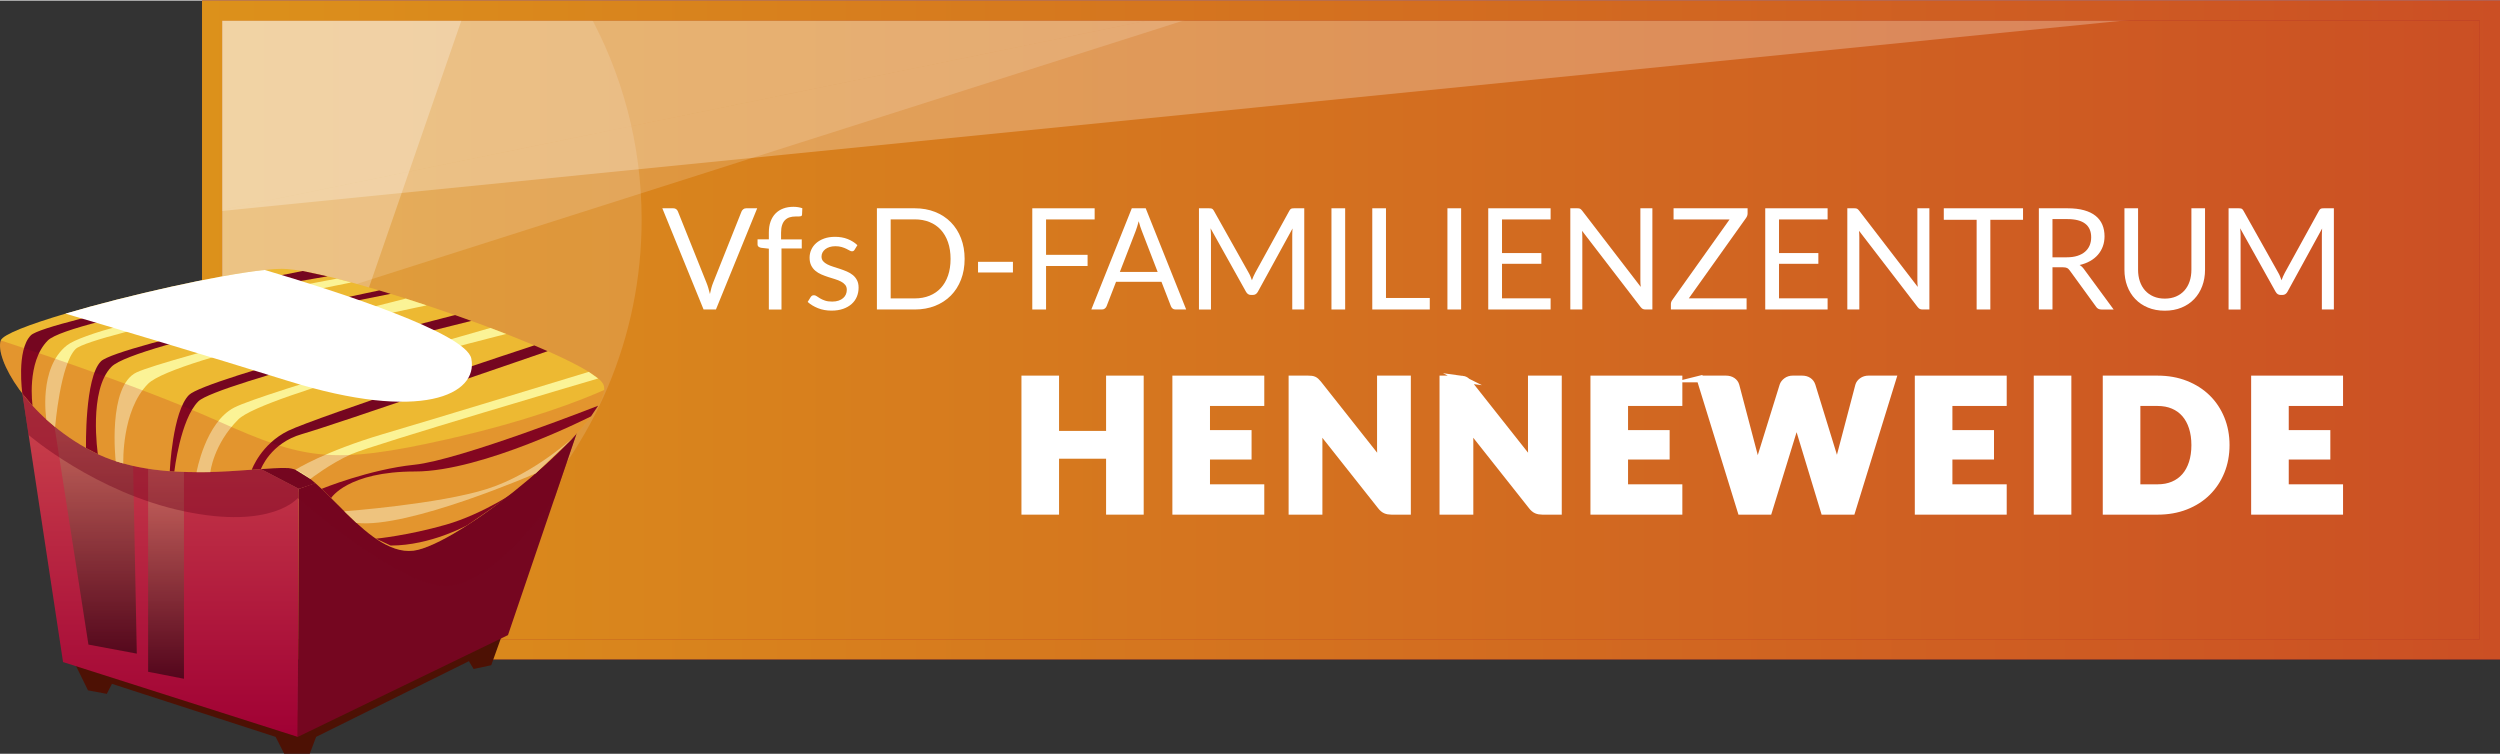 <?xml version="1.0" encoding="UTF-8"?>
<svg xmlns="http://www.w3.org/2000/svg" xmlns:xlink="http://www.w3.org/1999/xlink" viewBox="0 0 371.67 111.975" width="580" height="175"><rect x="0" y="0" width="371.67" height="111.975" fill="#333333" stroke="none"/><defs><style>.j,.k,.l,.m,.n,.o,.p,.q,.r,.s,.t,.u,.v,.w,.x,.y{stroke-width:0px;}.j,.o{fill:#750620;}.k{fill:url(#e);}.l{fill:#4d1104;}.m{fill:#edb932;}.n{fill:url(#i);}.o{mix-blend-mode:multiply;opacity:.43;}.z{isolation:isolate;}.p,.r,.s,.aa,.w,.y{fill:#fff;}.q{fill:#bc0620;opacity:.2;}.r{opacity:.14;}.s{mix-blend-mode:soft-light;}.t{fill:url(#f);}.u{fill:#fbf396;}.v{fill:url(#g);}.v,.x{mix-blend-mode:color-dodge;opacity:.5;}.aa{stroke:#fff;}.aa,.ab{stroke-miterlimit:10;}.ab{fill:url(#d);stroke:#a21c26;stroke-width:3px;}.w{opacity:.26;}.x{fill:url(#h);}.y{opacity:.16;}</style><linearGradient id="d" x1="31.533" y1="48.973" x2="370.17" y2="48.973" gradientUnits="userSpaceOnUse"><stop offset="0" stop-color="#dc911b"/><stop offset="1" stop-color="#cb4f24"/></linearGradient><linearGradient id="e" x1="30.033" y1="48.973" x2="371.67" y2="48.973" xlink:href="#d"/><linearGradient id="f" x1="23.276" y1="109.469" x2="23.276" y2="50.531" gradientUnits="userSpaceOnUse"><stop offset="0" stop-color="#a00034"/><stop offset="1" stop-color="#d35050"/></linearGradient><linearGradient id="g" x1="13.725" y1="97.09" x2="13.725" y2="56.966" gradientUnits="userSpaceOnUse"><stop offset="0" stop-color="#000"/><stop offset="1" stop-color="#e9a683"/></linearGradient><linearGradient id="h" x1="24.685" y1="100.826" x2="24.685" y2="67.028" xlink:href="#g"/><linearGradient id="i" x1="2.124" y1="56.966" x2="88.238" y2="56.966" gradientUnits="userSpaceOnUse"><stop offset="0" stop-color="#e58e6e"/><stop offset="1" stop-color="#b94736"/></linearGradient></defs><g class="z"><g id="b"><g id="c"><rect class="ab" x="31.533" y="1.5" width="338.637" height="94.945"/><path class="r" d="M95.39,32.588c0-11.289-2.941-21.886-8.081-31.088H31.533v94.945c35.267,0,63.857-28.59,63.857-63.857Z"/><polygon class="y" points="177.764 2.392 31.533 48.973 31.533 1.5 177.764 1.5 177.764 2.392"/><polyline class="w" points="31.533 31.423 31.533 1.5 177.764 1.5"/><polyline class="w" points="177.764 1.5 330.467 1.5 31.533 31.423"/><polygon class="w" points="36.292 96.269 31.533 96.445 31.533 1.5 69.104 1.5 36.292 96.269"/><path class="p" d="M98.469,30.882h1.627c.182,0,.329.045.441.136.112.091.196.207.252.347l4.253,10.615c.098.238.187.498.268.777s.159.57.236.872c.063-.301.131-.592.205-.872.074-.28.159-.539.257-.777l4.231-10.615c.049-.119.133-.229.252-.331s.266-.152.441-.152h1.638l-6.132,15.046h-1.838l-6.132-15.046Z"/><path class="p" d="M114.303,45.928v-9.041l-1.176-.136c-.147-.035-.268-.089-.362-.163-.094-.073-.142-.18-.142-.32v-.766h1.68v-1.029c0-.609.085-1.15.257-1.622.171-.473.416-.872.735-1.197.318-.325.702-.572,1.15-.74.448-.168.952-.252,1.512-.252.476,0,.917.07,1.323.21l-.042.935c-.007.14-.067.224-.179.252-.112.028-.27.042-.473.042h-.325c-.322,0-.614.042-.877.126-.262.084-.488.221-.677.41s-.334.438-.436.746c-.102.308-.152.689-.152,1.145v.977h3.077v1.354h-3.014v9.072h-1.879Z"/><path class="p" d="M127.05,37.046c-.084.154-.214.231-.389.231-.105,0-.224-.039-.357-.116-.133-.077-.296-.163-.488-.257-.192-.094-.422-.182-.688-.262-.266-.081-.581-.121-.945-.121-.315,0-.598.041-.851.121-.252.081-.467.19-.646.331s-.315.303-.41.488c-.094.186-.142.387-.142.604,0,.273.079.5.236.682.157.182.366.34.625.473.259.133.553.25.882.352.329.102.667.21,1.013.326.346.115.684.243,1.013.383s.623.315.882.525c.259.21.467.467.625.772.157.304.236.67.236,1.097,0,.49-.088.943-.263,1.36s-.434.777-.777,1.081c-.343.305-.763.544-1.26.719-.497.175-1.071.263-1.722.263-.742,0-1.414-.121-2.016-.362-.602-.241-1.113-.551-1.533-.929l.441-.714c.056-.091.123-.161.2-.21s.179-.074.305-.074.259.049.399.147c.14.098.31.207.509.326.199.119.441.228.724.325.284.098.639.147,1.066.147.364,0,.683-.047.956-.142.273-.094.5-.222.683-.383.182-.161.316-.346.404-.556.087-.21.131-.434.131-.672,0-.294-.079-.537-.236-.729-.158-.192-.366-.357-.625-.494-.259-.136-.555-.255-.887-.357s-.672-.208-1.019-.32c-.346-.112-.686-.24-1.019-.383-.333-.143-.628-.324-.887-.541s-.467-.485-.625-.803c-.158-.318-.236-.705-.236-1.16,0-.406.084-.796.252-1.171s.413-.704.735-.987c.322-.283.718-.509,1.187-.677.469-.168,1.004-.252,1.606-.252.7,0,1.329.11,1.885.331.557.22,1.038.523,1.444.908l-.42.683Z"/><path class="p" d="M143.409,38.41c0,1.127-.179,2.152-.536,3.077-.357.924-.861,1.715-1.512,2.373-.651.658-1.432,1.167-2.341,1.528-.91.36-1.918.541-3.024.541h-5.628v-15.046h5.628c1.106,0,2.114.18,3.024.541.91.361,1.69.872,2.341,1.533.651.662,1.155,1.454,1.512,2.378.357.924.536,1.95.536,3.077ZM141.319,38.41c0-.924-.126-1.75-.378-2.478s-.609-1.344-1.071-1.848c-.462-.504-1.022-.889-1.68-1.155s-1.39-.399-2.194-.399h-3.581v11.75h3.581c.805,0,1.536-.133,2.194-.399s1.218-.649,1.68-1.15.819-1.115,1.071-1.843.378-1.554.378-2.478Z"/><path class="p" d="M145.403,38.841h5.187v1.585h-5.187v-1.585Z"/><path class="p" d="M162.739,30.882v1.659h-7.224v5.261h6.174v1.659h-6.174v6.468h-2.047v-15.046h9.271Z"/><path class="p" d="M176.347,45.928h-1.575c-.182,0-.329-.045-.441-.137-.112-.091-.196-.206-.252-.346l-1.407-3.633h-6.752l-1.407,3.633c-.049.126-.133.238-.252.336-.119.098-.266.147-.441.147h-1.575l6.017-15.046h2.068l6.017,15.046ZM166.487,40.342h5.617l-2.362-6.122c-.154-.378-.305-.851-.452-1.417-.077.287-.152.551-.226.793-.074.241-.146.453-.215.635l-2.362,6.111Z"/><path class="p" d="M185.907,41.02c.073.186.145.373.215.562.07-.196.143-.383.22-.562.077-.179.165-.359.263-.541l5.092-9.25c.091-.161.186-.259.284-.294.098-.035.238-.052.42-.052h1.501v15.046h-1.785v-11.057c0-.147.004-.304.011-.472s.018-.34.031-.515l-5.155,9.408c-.175.315-.42.473-.735.473h-.294c-.315,0-.56-.157-.735-.473l-5.271-9.439c.021.182.037.361.047.536.011.175.016.336.016.483v11.057h-1.785v-15.046h1.501c.182,0,.322.018.42.052.098.035.192.133.284.294l5.197,9.261c.098.168.184.345.257.53Z"/><path class="p" d="M199.982,45.928h-2.037v-15.046h2.037v15.046Z"/><path class="p" d="M206.051,44.217h6.51v1.711h-8.547v-15.046h2.037v13.335Z"/><path class="p" d="M217.223,45.928h-2.037v-15.046h2.037v15.046Z"/><path class="p" d="M230.526,30.882v1.659h-7.225v4.998h5.849v1.596h-5.849v5.134h7.225v1.659h-9.271v-15.046h9.271Z"/><path class="p" d="M234.909,30.95c.088.045.188.138.3.278l8.715,11.34c-.021-.182-.035-.359-.042-.53s-.011-.338-.011-.499v-10.657h1.785v15.046h-1.029c-.161,0-.296-.028-.404-.084s-.215-.15-.32-.284l-8.704-11.329c.014.175.024.346.031.514s.011.322.011.462v10.721h-1.785v-15.046h1.05c.183,0,.317.022.404.068Z"/><path class="p" d="M259.811,30.882v.756c0,.238-.074.462-.221.672l-8.516,11.959h8.589v1.659h-11.256v-.798c0-.21.066-.41.199-.599l8.526-11.991h-8.327v-1.659h11.005Z"/><path class="p" d="M271.706,30.882v1.659h-7.224v4.998h5.849v1.596h-5.849v5.134h7.224v1.659h-9.271v-15.046h9.271Z"/><path class="p" d="M276.09,30.95c.088.045.188.138.3.278l8.715,11.34c-.021-.182-.035-.359-.042-.53s-.011-.338-.011-.499v-10.657h1.785v15.046h-1.029c-.161,0-.296-.028-.404-.084s-.215-.15-.32-.284l-8.704-11.329c.014.175.024.346.031.514s.011.322.011.462v10.721h-1.785v-15.046h1.05c.183,0,.317.022.404.068Z"/><path class="p" d="M300.76,30.882v1.711h-4.861v13.335h-2.037v-13.335h-4.883v-1.711h11.781Z"/><path class="p" d="M305.138,39.65v6.279h-2.026v-15.046h4.253c.951,0,1.774.096,2.467.289.693.193,1.266.471,1.717.835.452.364.786.803,1.003,1.317.217.515.325,1.091.325,1.728,0,.532-.084,1.029-.252,1.491-.168.462-.411.877-.729,1.245-.318.367-.707.681-1.165.939-.459.259-.979.455-1.56.588.252.147.476.361.672.641l4.39,5.975h-1.807c-.371,0-.644-.144-.818-.431l-3.906-5.376c-.119-.168-.249-.289-.389-.362-.141-.073-.351-.11-.63-.11h-1.544ZM305.138,38.169h2.132c.595,0,1.118-.072,1.569-.215.452-.144.83-.347,1.135-.609.304-.262.533-.576.688-.939.153-.364.23-.767.23-1.208,0-.896-.296-1.571-.887-2.026-.592-.455-1.472-.683-2.641-.683h-2.227v5.681Z"/><path class="p" d="M321.833,44.311c.623,0,1.18-.105,1.67-.315.489-.21.904-.504,1.244-.882.339-.378.599-.83.776-1.354.179-.525.268-1.103.268-1.732v-9.146h2.027v9.146c0,.868-.139,1.673-.415,2.415-.276.742-.672,1.384-1.187,1.927s-1.143.968-1.885,1.275c-.742.308-1.575.462-2.499.462s-1.757-.154-2.499-.462c-.742-.308-1.372-.733-1.89-1.275-.519-.542-.916-1.185-1.192-1.927-.276-.742-.414-1.547-.414-2.415v-9.146h2.026v9.135c0,.63.089,1.208.268,1.732.179.525.438.977.777,1.354.339.378.756.674,1.249.888.493.213,1.052.32,1.675.32Z"/><path class="p" d="M338.975,41.02c.073.186.145.373.215.562.07-.196.144-.383.221-.562.077-.179.164-.359.263-.541l5.092-9.25c.091-.161.186-.259.284-.294.098-.035.237-.052.42-.052h1.501v15.046h-1.785v-11.057c0-.147.004-.304.011-.472s.018-.34.031-.515l-5.155,9.408c-.175.315-.42.473-.734.473h-.294c-.315,0-.561-.157-.735-.473l-5.271-9.439c.021.182.037.361.048.536.011.175.016.336.016.483v11.057h-1.785v-15.046h1.502c.182,0,.321.018.42.052.098.035.192.133.283.294l5.197,9.261c.099.168.184.345.258.53Z"/><path class="aa" d="M169.53,75.928h-4.59v-8.316h-7.992v8.316h-4.59v-19.669h4.59v8.221h7.992v-8.221h4.59v19.669Z"/><path class="aa" d="M187.458,56.259v3.51h-8.073v4.59h6.183v3.375h-6.183v4.685h8.073v3.51h-12.663v-19.669h12.663Z"/><path class="aa" d="M194.977,56.286c.135.018.256.052.365.102.108.049.211.119.31.209.099.09.211.211.338.365l9.341,11.812c-.036-.378-.062-.745-.081-1.101-.018-.355-.026-.69-.026-1.006v-10.408h4.022v19.669h-2.376c-.351,0-.647-.054-.891-.162s-.478-.306-.702-.594l-9.274-11.718c.027.342.049.677.068,1.006.018.329.027.637.027.925v10.543h-4.023v-19.669h2.403c.198,0,.365.009.5.027Z"/><path class="aa" d="M217.413,56.286c.136.018.257.052.365.102.107.049.211.119.31.209.1.09.212.211.338.365l9.342,11.812c-.036-.378-.062-.745-.081-1.101-.018-.355-.026-.69-.026-1.006v-10.408h4.022v19.669h-2.376c-.351,0-.647-.054-.891-.162s-.478-.306-.702-.594l-9.274-11.718c.027.342.049.677.067,1.006.018.329.027.637.027.925v10.543h-4.023v-19.669h2.403c.197,0,.364.009.499.027Z"/><path class="aa" d="M249.611,56.259v3.51h-8.073v4.59h6.183v3.375h-6.183v4.685h8.073v3.51h-12.663v-19.669h12.663Z"/><path class="aa" d="M252.742,56.259h3.835c.396,0,.727.09.992.27.265.18.438.418.52.715l2.7,10.26c.09.333.18.688.27,1.066s.157.774.202,1.188c.09-.423.189-.821.298-1.195.107-.374.211-.727.311-1.06l3.186-10.26c.081-.252.254-.479.52-.682s.588-.304.966-.304h1.35c.396,0,.723.088.979.263.257.175.435.417.533.722l3.159,10.26c.099.315.202.65.311,1.005.108.356.202.736.283,1.141.072-.396.146-.774.223-1.134.077-.36.155-.697.236-1.012l2.7-10.26c.072-.261.243-.49.514-.688.27-.198.594-.297.972-.297h3.591l-6.075,19.669h-4.131l-3.699-12.19c-.062-.189-.128-.396-.195-.621-.067-.225-.133-.463-.196-.715-.062.252-.128.491-.195.715-.067.225-.133.432-.195.621l-3.754,12.19h-4.131l-6.075-19.669Z"/><path class="aa" d="M297.833,56.259v3.51h-8.073v4.59h6.183v3.375h-6.183v4.685h8.073v3.51h-12.663v-19.669h12.663Z"/><path class="aa" d="M307.444,75.928h-4.59v-19.669h4.59v19.669Z"/><path class="aa" d="M330.961,66.087c0,1.422-.245,2.733-.735,3.935-.491,1.202-1.182,2.241-2.072,3.119-.892.877-1.965,1.562-3.22,2.052-1.256.491-2.648.736-4.179.736h-7.641v-19.669h7.641c1.53,0,2.923.248,4.179.743,1.255.495,2.328,1.179,3.22,2.052.891.873,1.581,1.91,2.072,3.112.49,1.202.735,2.509.735,3.922ZM326.29,66.087c0-.972-.126-1.85-.378-2.633-.252-.783-.614-1.446-1.087-1.991-.473-.544-1.051-.963-1.734-1.255-.685-.292-1.463-.439-2.336-.439h-3.051v12.65h3.051c.873,0,1.651-.146,2.336-.439.684-.292,1.262-.711,1.734-1.255s.835-1.208,1.087-1.991c.252-.783.378-1.665.378-2.646Z"/><path class="aa" d="M347.836,56.259v3.51h-8.073v4.59h6.183v3.375h-6.183v4.685h8.073v3.51h-12.663v-19.669h12.663Z"/><path class="k" d="M371.67,97.945H30.033V0h341.637v97.945ZM33.033,94.945h335.637V3H33.033v91.945Z"/><polygon class="l" points="11.238 98.791 13.079 102.547 15.877 103.074 16.644 101.581 40.978 109.469 42.252 111.975 46.053 111.975 46.995 109.469 69.709 98.211 70.413 99.374 73.033 98.812 74.494 94.729 44.428 105.576 11.238 98.791"/><polygon class="t" points="9.373 98.344 2.124 50.531 44.428 62.272 44.266 109.469 9.373 98.344"/><polygon class="j" points="44.428 72.591 88.238 56.966 75.52 94.337 44.266 109.469 44.428 72.591"/><polygon class="v" points="7.112 56.966 19.719 65.636 20.338 97.09 13.148 95.747 7.112 56.966"/><polygon class="x" points="22.02 67.028 22.02 99.79 27.349 100.826 27.349 68.977 22.02 67.028"/><path class="o" d="M4.255,64.587s9.981,8.576,23.094,11.341c13.113,2.765,16.917-1.966,16.917-1.966,0,0,14.845,13.09,21.986,13.09s16.202-13.09,16.202-13.09l3.191-9.375-25.08,6.568-31.082-4.127L3.321,58.426l.934,6.162Z"/><polygon class="n" points="88.238 56.966 40.907 41.342 2.124 50.531 44.428 72.591 88.238 56.966"/><polygon class="j" points="2.124 50.531 44.266 68.844 87.866 58.06 44.428 72.591 2.124 50.531"/><path class="m" d="M89.823,57.894c-.421,5.483-20.155,21.908-27.709,23.773-7.189,1.777-14.378-11.894-19.242-12.164-4.872-.262-19.266,2.706-29.145-2.476C3.84,61.854-.794,53.157.111,50.53c.309-.889,4.237-2.388,9.625-3.983,9.244-2.738,22.765-5.769,29.613-6.499,1.008-.111,1.873-.167,2.555-.167,8.07,0,45.364,12.878,47.744,17.084.143.262.198.571.175.928Z"/><path class="j" d="M3.321,58.426s-.913-6.479,1.269-8.661,40.405-9.563,40.405-9.563l3.705.801s-38.38,6.32-41.589,9.529c-3.208,3.208-2.269,9.704-2.269,9.704l-1.521-1.809Z"/><path class="j" d="M12.787,66.517s-.212-10.454,2.218-12.884c2.43-2.43,41.37-10.545,41.37-10.545l1.704.515s-38.015,7.352-41.487,10.824c-3.472,3.472-2.042,13.008-2.042,13.008l-1.763-.917Z"/><path class="j" d="M25.238,69.964s.409-8.88,2.86-11.331c2.45-2.45,39.537-11.882,39.537-11.882l2.441.871s-37.911,9.285-40.589,11.963c-2.678,2.678-3.57,10.427-3.57,10.427l-.678-.048Z"/><path class="j" d="M37.432,69.751s1.357-3.819,5.434-5.802c4.077-1.984,36.564-12.687,36.564-12.687l1.995.862s-31.79,10.975-36.513,12.321c-4.723,1.346-6.12,5.208-6.12,5.208l-1.361.098Z"/><path class="j" d="M47.82,72.591s7.057-2.89,13.802-3.584c6.745-.694,27.301-8.772,27.301-8.772l-1.058,1.578s-16.084,8.198-26.144,8.198-12.494,3.951-12.494,3.951l-1.407-1.372Z"/><path class="j" d="M55.898,80s4.62-.433,10.354-2.066c5.734-1.634,11.031-5.343,11.031-5.343l-7.793,5.393s-5.434,3.039-11.412,3.039l-2.181-1.023Z"/><path class="u" d="M29.222,70.108s1.317-7.391,5.601-9.602c4.284-2.211,38.081-11.838,38.081-11.838l2.344.9s-36.119,9.003-39.819,12.702c-3.7,3.7-4.159,7.838-4.159,7.838h-2.049Z"/><path class="u" d="M17.199,68.473s-1.249-11.187,3.138-13.212c4.387-2.025,39.992-10.955,39.992-10.955l3.106,1.01s-37.442,7.676-41.415,11.65-3.688,11.849-3.688,11.849l-1.133-.343Z"/><path class="u" d="M6.892,62.27s-1.231-7.627,3.054-11.008c4.285-3.381,40.136-9.919,40.136-9.919l2.153.565s-38.712,7.613-40.998,9.899c-2.286,2.286-3.041,11.583-3.041,11.583l-1.305-1.119Z"/><path class="u" d="M43.919,69.751s4.313-2.727,13.041-5.306c8.728-2.579,30.566-9.245,30.566-9.245l1.397.982s-33.577,9.879-36.688,11.253-6.091,3.687-6.091,3.687l-2.226-1.37Z"/><path class="u" d="M51.194,75.929s14.114-1.052,21.264-3.338c7.15-2.286,13.186-8.004,13.186-8.004l-6.035,5.718s-18.973,8.258-26.613,7.348l-1.801-1.725Z"/><path class="q" d="M89.823,57.894c-.421,5.483-20.155,21.908-27.709,23.773-7.189,1.777-14.378-11.894-19.242-12.164-4.872-.262-19.266,2.706-29.145-2.476C3.84,61.854-.794,53.157.111,50.53c0,0,19.631,6.324,32.343,12.006,12.704,5.674,16.846,6.562,33.969,2.698,12.323-2.785,20.044-5.84,23.4-7.34Z"/><path class="s" d="M42.864,56.561c-12.426-3.864-25.273-7.697-33.128-10.014,9.244-2.738,22.765-5.769,29.613-6.499,10.99,3.253,29.978,9.387,30.724,13.188,1.047,5.356-7.379,9.498-27.209,3.325Z"/></g></g></g></svg>
